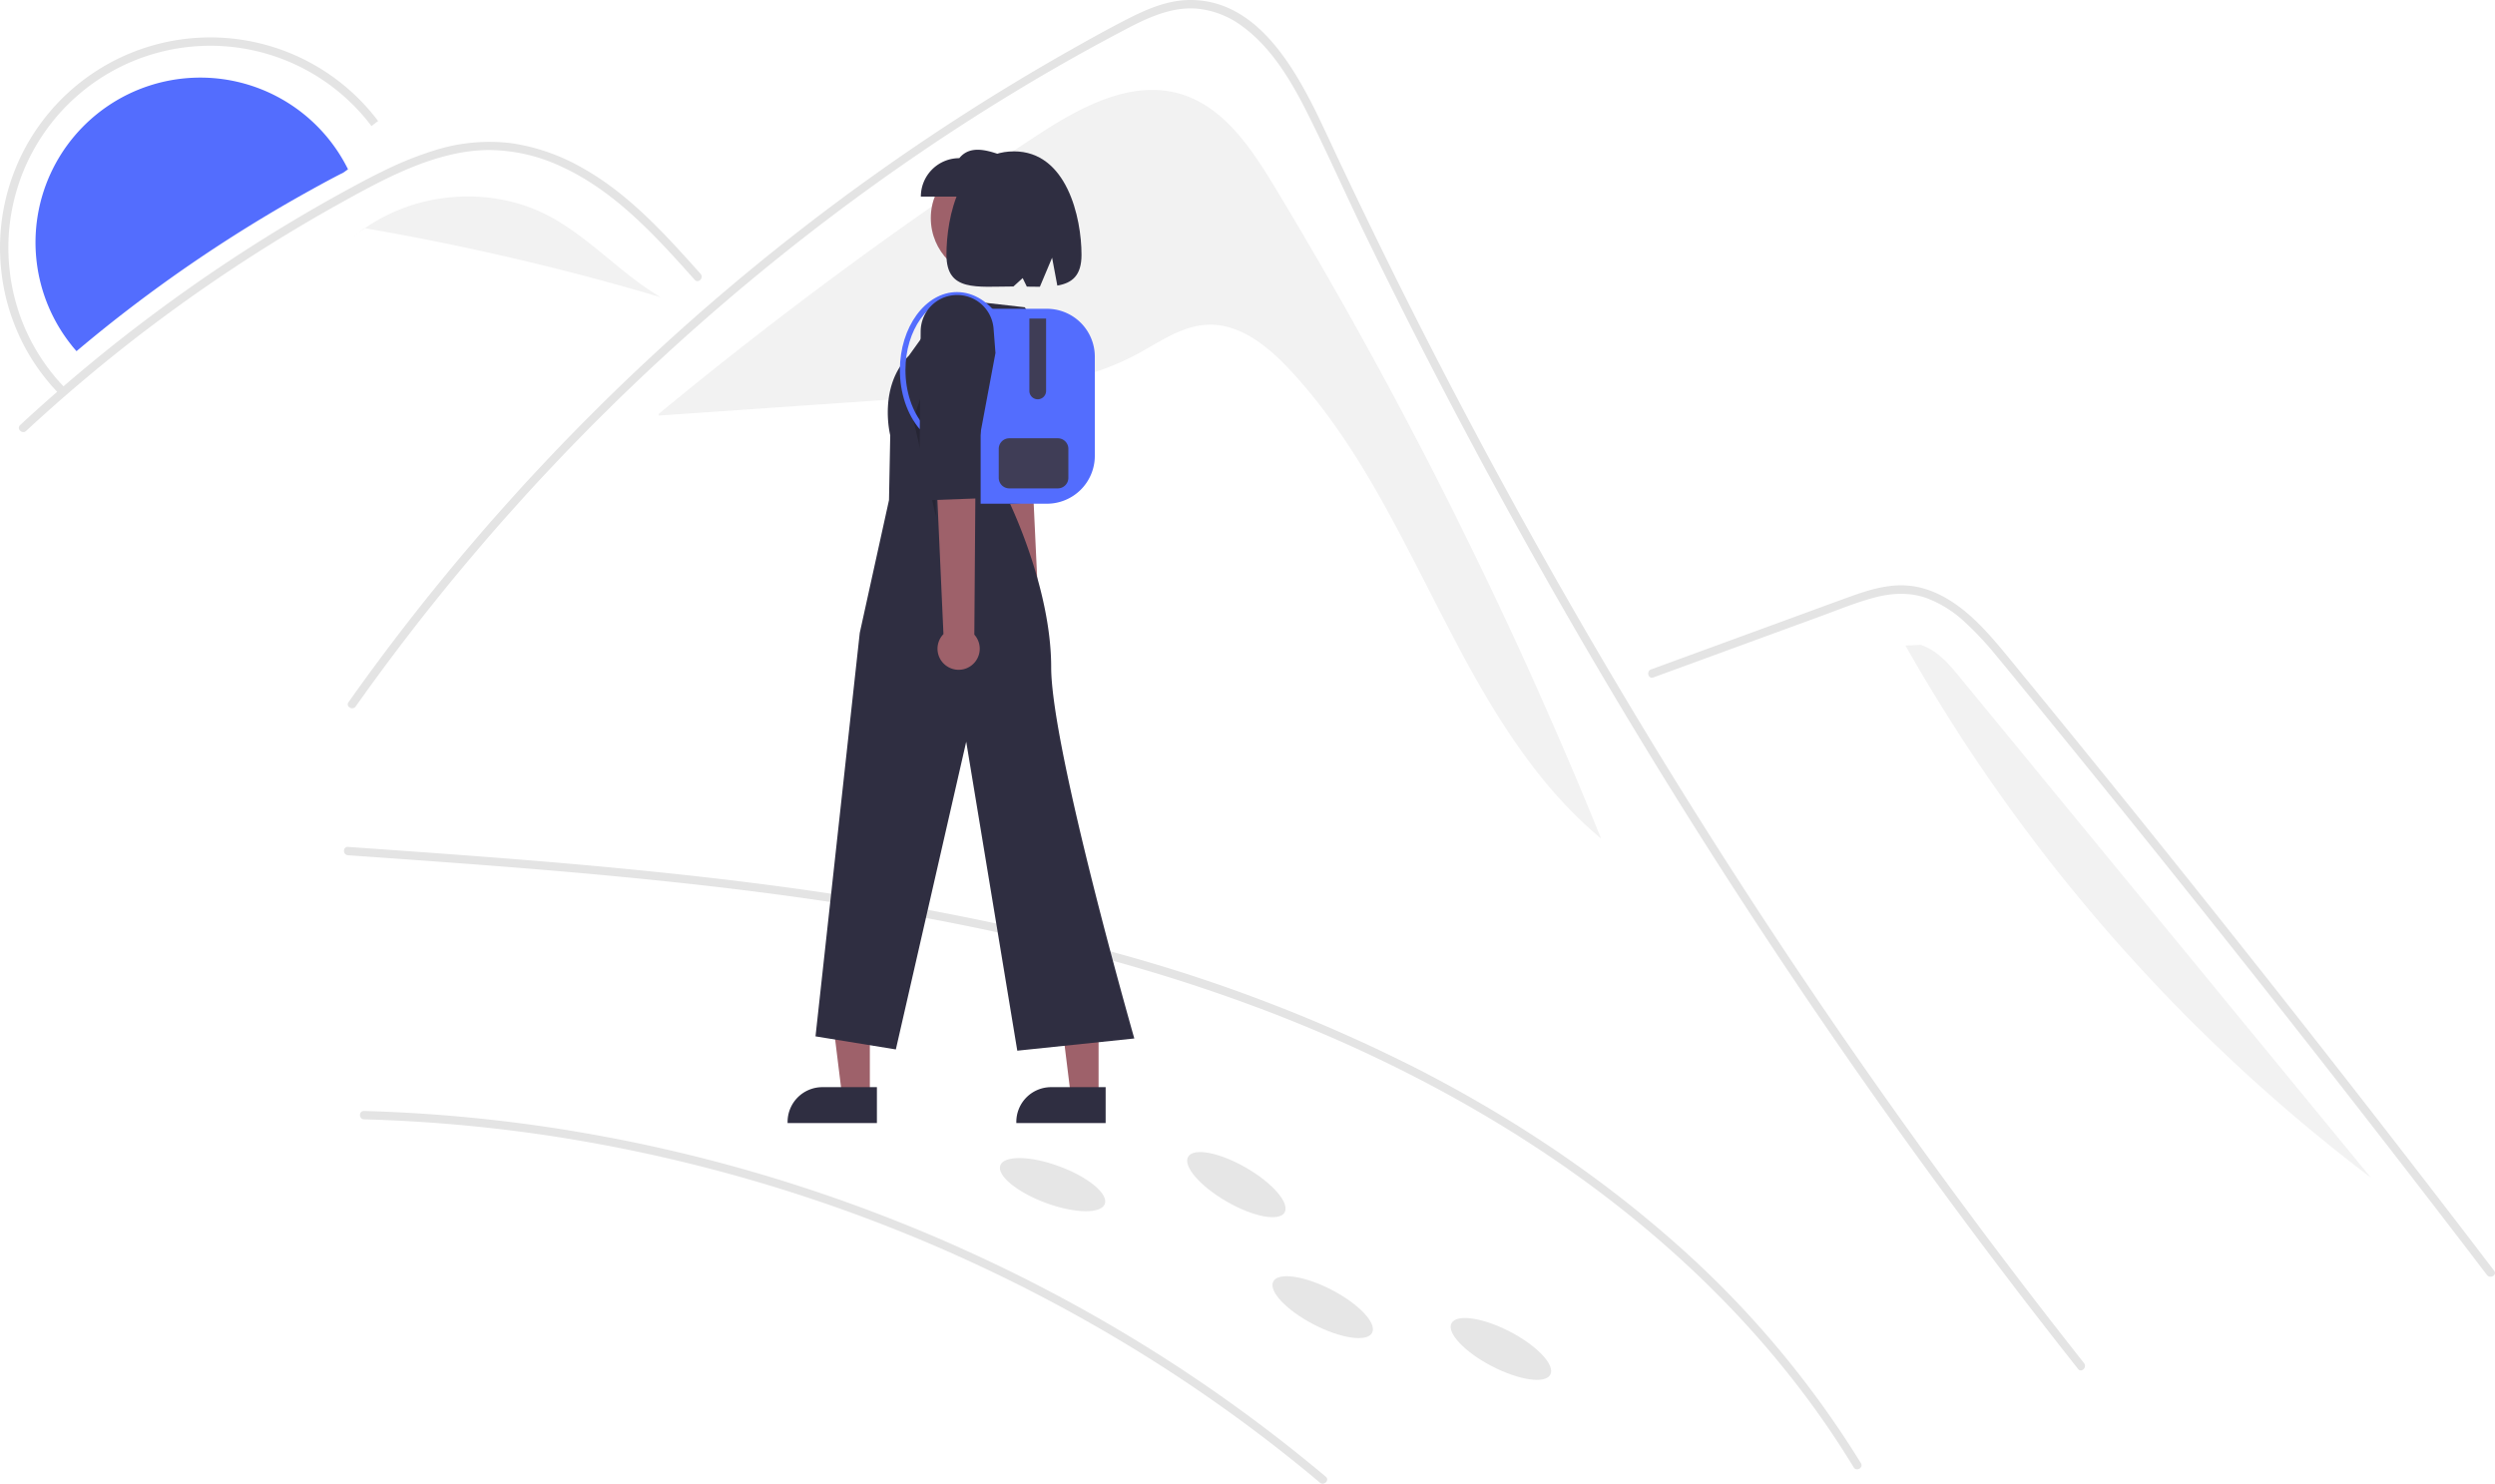<svg xmlns="http://www.w3.org/2000/svg" id="fb0f8304-0a4b-48ea-8b3f-960f381ba720" data-name="Layer 1" width="895.929" height="532.793" viewBox="0 0 895.929 532.793" class="injected-svg gridItem__media" xmlns:xlink="http://www.w3.org/1999/xlink"><path d="M609.574,250.425c-8.366-13.837-18.279-28.61-33.804-33.128-17.979-5.232-36.448,5.162-52.114,15.418a1518.606,1518.606,0,0,0-135.147,99.575l.047.537q50.424-3.477,100.849-6.955c24.288-1.675,49.41-3.581,70.873-15.07,8.145-4.36,16.084-10.184,25.313-10.59,11.467-.504,21.465,7.504,29.322,15.871,46.477,49.492,59.927,125.177,112.07,168.66A1654.786,1654.786,0,0,0,609.574,250.425Z" transform="translate(-152.036 -183.604)" fill="#f2f2f2"></path><path d="M277,244.395c-.547.394-1.094.789-1.64,1.175-4.026,2.026-7.98,4.187-11.915,6.366q-11.082,6.132-21.876,12.803-21.477,13.274-41.609,28.573-10.436,7.935-20.442,16.389c-.484-.529-.95-1.076-1.407-1.632-.108-.135-.224-.269-.323-.412a59.179,59.179,0,1,1,97.958-65.664c.063.108.126.224.179.332Q276.489,243.346,277,244.395Z" transform="translate(-152.036 -183.604)" fill="#536dfe" ctg="1" ></path><path d="M282.749,585.549a546.939,546.939,0,0,1,72.657,6.853,564.487,564.487,0,0,1,204.104,75.736,547.257,547.257,0,0,1,59.584,42.167q3.477,2.83,6.906,5.717c1.469,1.235,3.601-.877,2.121-2.121a553.001,553.001,0,0,0-59.249-43.455,562.436,562.436,0,0,0-64.376-35.232,571.35,571.35,0,0,0-68.49-26.673,563.482,563.482,0,0,0-71.253-17.576,553.19,553.19,0,0,0-72.756-8.088q-4.623-.204-9.248-.328c-1.931-.053-1.93,2.947,0,3Z" transform="translate(-152.036 -183.604)" fill="#e4e4e4"></path><path d="M276.995,490.724c43.579,3.048,87.174,6.147,130.58,11.159,43.45,5.017,86.748,11.985,129.17,22.753C574.248,534.154,610.988,546.687,645.952,563.324c32.69,15.554,63.876,34.524,92.029,57.33,27.759,22.488,52.579,48.738,72.435,78.486q3.753,5.622,7.266,11.397c1.004,1.646,3.6.14,2.59-1.514a350.705,350.705,0,0,0-69.843-81.83c-27.416-23.791-58.033-43.773-90.349-60.245A571.836,571.836,0,0,0,554.354,526.225C512.127,514.408,468.875,506.643,425.414,501.056c-43.85-5.637-87.946-9.054-132.034-12.181q-8.192-.581-16.385-1.152c-1.927-.135-1.918,2.866,0,3Z" transform="translate(-152.036 -183.604)" fill="#e4e4e4"></path><path d="M898.264,675.208q-7.709-9.735-15.31-19.56Q821.034,575.563,766.554,490.068q-37.005-58.065-70.34-118.36-15.87-28.665-30.87-57.78-11.64-22.575-22.76-45.42c-2.12-4.35-4.18-8.72-6.23-13.1-4.83-10.3-9.57-20.65-14.66-30.81-5.8-11.58-12.86-23.72-23.51-31.5a32.076,32.076,0,0,0-16.71-6.43c-8.67-.56-16.67,3.02-24.19,6.93-55.02,28.69-106.53,64.66-153.12,105.59a797.156,797.156,0,0,0-124.4,138.09c-1.1,1.57-3.7.07-2.59-1.51q6.555-9.27,13.37-18.34a801.562,801.562,0,0,1,204.64-190.88q19.906-12.9,40.56-24.59c6.94-3.93,13.91-7.81,21-11.45,6.95-3.57,14.33-6.78,22.27-6.9,27.02-.42,41.01,30.18,50.62,50.77q4.53,9.72,9.17,19.38,17.535,36.675,36.42,72.68,11.655,22.23,23.82,44.2,37.86,68.415,80.48,134.06,56.46,86.955,120.86,168.39C901.564,674.588,899.455,676.728,898.264,675.208Z" transform="translate(-152.036 -183.604)" fill="#e4e4e4"></path><path d="M401.494,284.078c-1.57-1.75-3.13-3.5-4.71-5.25-12.46-13.78-25.83-27.4-42.94-35.3a62.298,62.298,0,0,0-26.1-6.05c-9.34.03-18.47,2.48-27.1,5.91-4.08,1.63-8.07,3.48-12,5.45-4.49,2.26-8.9,4.67-13.29,7.1q-12.36,6.84-24.4,14.28-23.955,14.805-46.41,31.87-11.64,8.85-22.8,18.28-10.38,8.76-20.34,17.99c-1.42,1.31-3.54-.81-2.12-2.12,1.75-1.63,3.52-3.25,5.29-4.85q7.5-6.78,15.24-13.3,14.115-11.91,28.96-22.9,23.085-17.1,47.76-31.88,12.33-7.38,25-14.14c2.55-1.36,5.13-2.69,7.74-3.95a123.389,123.389,0,0,1,18.4-7.49,65.457,65.457,0,0,1,27.79-2.73,72.352,72.352,0,0,1,25.64,8.87c16.8,9.39,29.83,23.91,42.51,38.08C404.894,283.388,402.784,285.518,401.494,284.078Z" transform="translate(-152.036 -183.604)" fill="#e4e4e4"></path><path d="M745.717,426.875l40.257-14.724,19.988-7.311c6.51-2.381,13.004-5.091,19.733-6.796,5.95-1.507,11.995-1.754,17.861.228a41.165,41.165,0,0,1,13.931,8.636,113.053,113.053,0,0,1,11.426,12.203c4.352,5.23,8.639,10.514,12.946,15.781q26.661,32.606,52.974,65.495,26.312,32.888,52.272,66.056,26.024,33.249,51.69,66.776,3.144,4.107,6.283,8.219c1.156,1.514,3.763.021,2.59-1.514q-25.855-33.864-52.071-67.451-26.28-33.667-52.923-67.049-26.643-33.381-53.646-66.472-6.727-8.244-13.477-16.47c-3.796-4.626-7.548-9.302-11.711-13.607-7.642-7.903-17.189-14.888-28.617-15.077-6.719-.111-13.222,2.021-19.465,4.279-6.73,2.435-13.444,4.915-20.165,7.373l-40.538,14.827-10.135,3.707c-1.798.658-1.022,3.558.798,2.893Z" transform="translate(-152.036 -183.604)" fill="#e4e4e4"></path><path d="M287.818,227.059l-2.393,1.809a72.508,72.508,0,0,0-129.938,51.711,71.764,71.764,0,0,0,20.326,42.764l-2.139,2.104a74.736,74.736,0,0,1-21.169-44.535,75.508,75.508,0,0,1,135.313-53.853Z" transform="translate(-152.036 -183.604)" fill="#e4e4e4"></path><path d="M516.803,419.172a6.871,6.871,0,0,1-1.636-10.408l-8.929-89.601,14.91.989,4.13,88.23a6.908,6.908,0,0,1-8.475,10.79Z" transform="translate(-152.036 -183.604)" fill="#9e616a"></path><path d="M527.187,315.844l-3.909,29.709.543,18.208-16.398,1.501-3.287-15.144-1.811-40.092a11.964,11.964,0,0,1,10.57-12.424h0a11.964,11.964,0,0,1,13.243,10.315Z" transform="translate(-152.036 -183.604)" fill="#2f2e41"></path><polygon points="312.353 393.642 302.406 393.642 297.674 355.274 312.355 355.275 312.353 393.642" fill="#9e616a"></polygon><path d="M466.926,586.888l-32.074-.001v-.406a12.485,12.485,0,0,1,12.484-12.484h.001l19.59.001Z" transform="translate(-152.036 -183.604)" fill="#2f2e41"></path><polygon points="394.489 393.642 384.542 393.642 379.809 355.274 394.49 355.275 394.489 393.642" fill="#9e616a"></polygon><path d="M549.061,586.888l-32.074-.001v-.406a12.485,12.485,0,0,1,12.484-12.484h.001l19.59.001Z" transform="translate(-152.036 -183.604)" fill="#2f2e41"></path><circle cx="355.808" cy="78.311" r="21.566" fill="#9e616a"></circle><path d="M505.057,292.236l14.967,1.71,0,0A39.827,39.827,0,0,1,525.116,329.91l-11.293,32.669s15.677,31.427,15.677,60.606,29.855,133.332,29.855,133.332l-42.024,4.384L498.994,449.948,473.726,560.453,444.879,555.757,460.767,410.873l10.499-47.688.447-23.256s-4.464-17.45,6.708-28.623L492.062,292.298Z" transform="translate(-152.036 -183.604)" fill="#2f2e41"></path><path d="M482.704,254.212h31.691v-13.814c-6.956-2.763-13.762-5.114-17.877,0a13.814,13.814,0,0,0-13.814,13.814Z" transform="translate(-152.036 -183.604)" fill="#2f2e41"></path><path d="M516.149,237.96c18.945,0,24.248,23.747,24.248,37.145,0,7.471-3.379,10.144-8.689,11.048l-1.875-10.001L525.442,286.583c-1.491.007-3.058-.021-4.683-.052l-1.489-3.066-3.321,3.011c-13.299.02-24.048,1.958-24.048-11.372C491.901,261.708,496.552,237.96,516.149,237.96Z" transform="translate(-152.036 -183.604)" fill="#2f2e41"></path><polygon points="336.096 185.524 335.295 150.737 333.17 135.294 327.917 150.592 336.096 185.524" opacity="0.2"></polygon><path d="M527.989,364.488H504.174v-70h23.815A17.204,17.204,0,0,1,545.174,311.673v35.63A17.204,17.204,0,0,1,527.989,364.488Z" transform="translate(-152.036 -183.604)" fill="#536dfe" ctg="1" ></path><path d="M524.674,326.988a3.003,3.003,0,0,1-3-3v-26h6v26A3.003,3.003,0,0,1,524.674,326.988Z" transform="translate(-152.036 -183.604)" fill="#3f3d56"></path><path d="M531.887,358.988H514.462a3.792,3.792,0,0,1-3.787-3.788v-10.425a3.792,3.792,0,0,1,3.787-3.788h17.425a3.792,3.792,0,0,1,3.787,3.788v10.425A3.792,3.792,0,0,1,531.887,358.988Z" transform="translate(-152.036 -183.604)" fill="#3f3d56"></path><path d="M482.271,337.695c-4.51-5.321-7.097-13.051-7.097-21.207,0-15.439,9.196-28,20.5-28,6.069,0,11.786,3.627,15.686,9.951l-1.702,1.05c-3.528-5.72-8.625-9-13.984-9-10.201,0-18.5,11.664-18.5,26,0,7.69,2.414,14.948,6.623,19.914Z" transform="translate(-152.036 -183.604)" fill="#536dfe" ctg="1" ></path><path d="M491.992,422.793a7.528,7.528,0,0,1-1.171-11.484L486.378,312.749l16.253,1.969-.726,96.774a7.569,7.569,0,0,1-9.913,11.301Z" transform="translate(-152.036 -183.604)" fill="#9e616a"></path><path d="M509.496,310.363,503.453,342.634l-.489,19.953-18.03.668-2.695-16.764.402-43.971a13.109,13.109,0,0,1,12.303-12.964l0,0a13.109,13.109,0,0,1,13.875,12.073Z" transform="translate(-152.036 -183.604)" fill="#2f2e41"></path><ellipse cx="530" cy="609" rx="7" ry="20" transform="translate(-376.945 711.566) rotate(-69.728)" fill="#e6e6e6"></ellipse><ellipse cx="596" cy="609" rx="7" ry="20" transform="translate(-381.445 637.048) rotate(-60)" fill="#e6e6e6"></ellipse><ellipse cx="627" cy="653" rx="7" ry="20" transform="translate(-393.356 725.44) rotate(-62.593)" fill="#e6e6e6"></ellipse><ellipse cx="691" cy="668" rx="7" ry="20" transform="translate(-372.132 790.352) rotate(-62.593)" fill="#e6e6e6"></ellipse><path d="M348.546,260.867c-20.458-10.514-46.656-8.455-65.455,4.681a933.585,933.585,0,0,1,106.215,24.79C374.817,281.847,363.483,268.544,348.546,260.867Z" transform="translate(-152.036 -183.604)" fill="#f2f2f2"></path><path d="M282.89,265.512l-3.938,3.201c1.332-1.12,2.717-2.171,4.14-3.165C283.024,265.537,282.957,265.524,282.89,265.512Z" transform="translate(-152.036 -183.604)" fill="#f2f2f2"></path><path d="M855.971,427.023c-3.963-4.824-8.247-9.874-14.175-11.834l-5.534.218a627.704,627.704,0,0,0,167.189,191.136Q929.711,516.783,855.971,427.023Z" transform="translate(-152.036 -183.604)" fill="#f2f2f2"></path></svg>